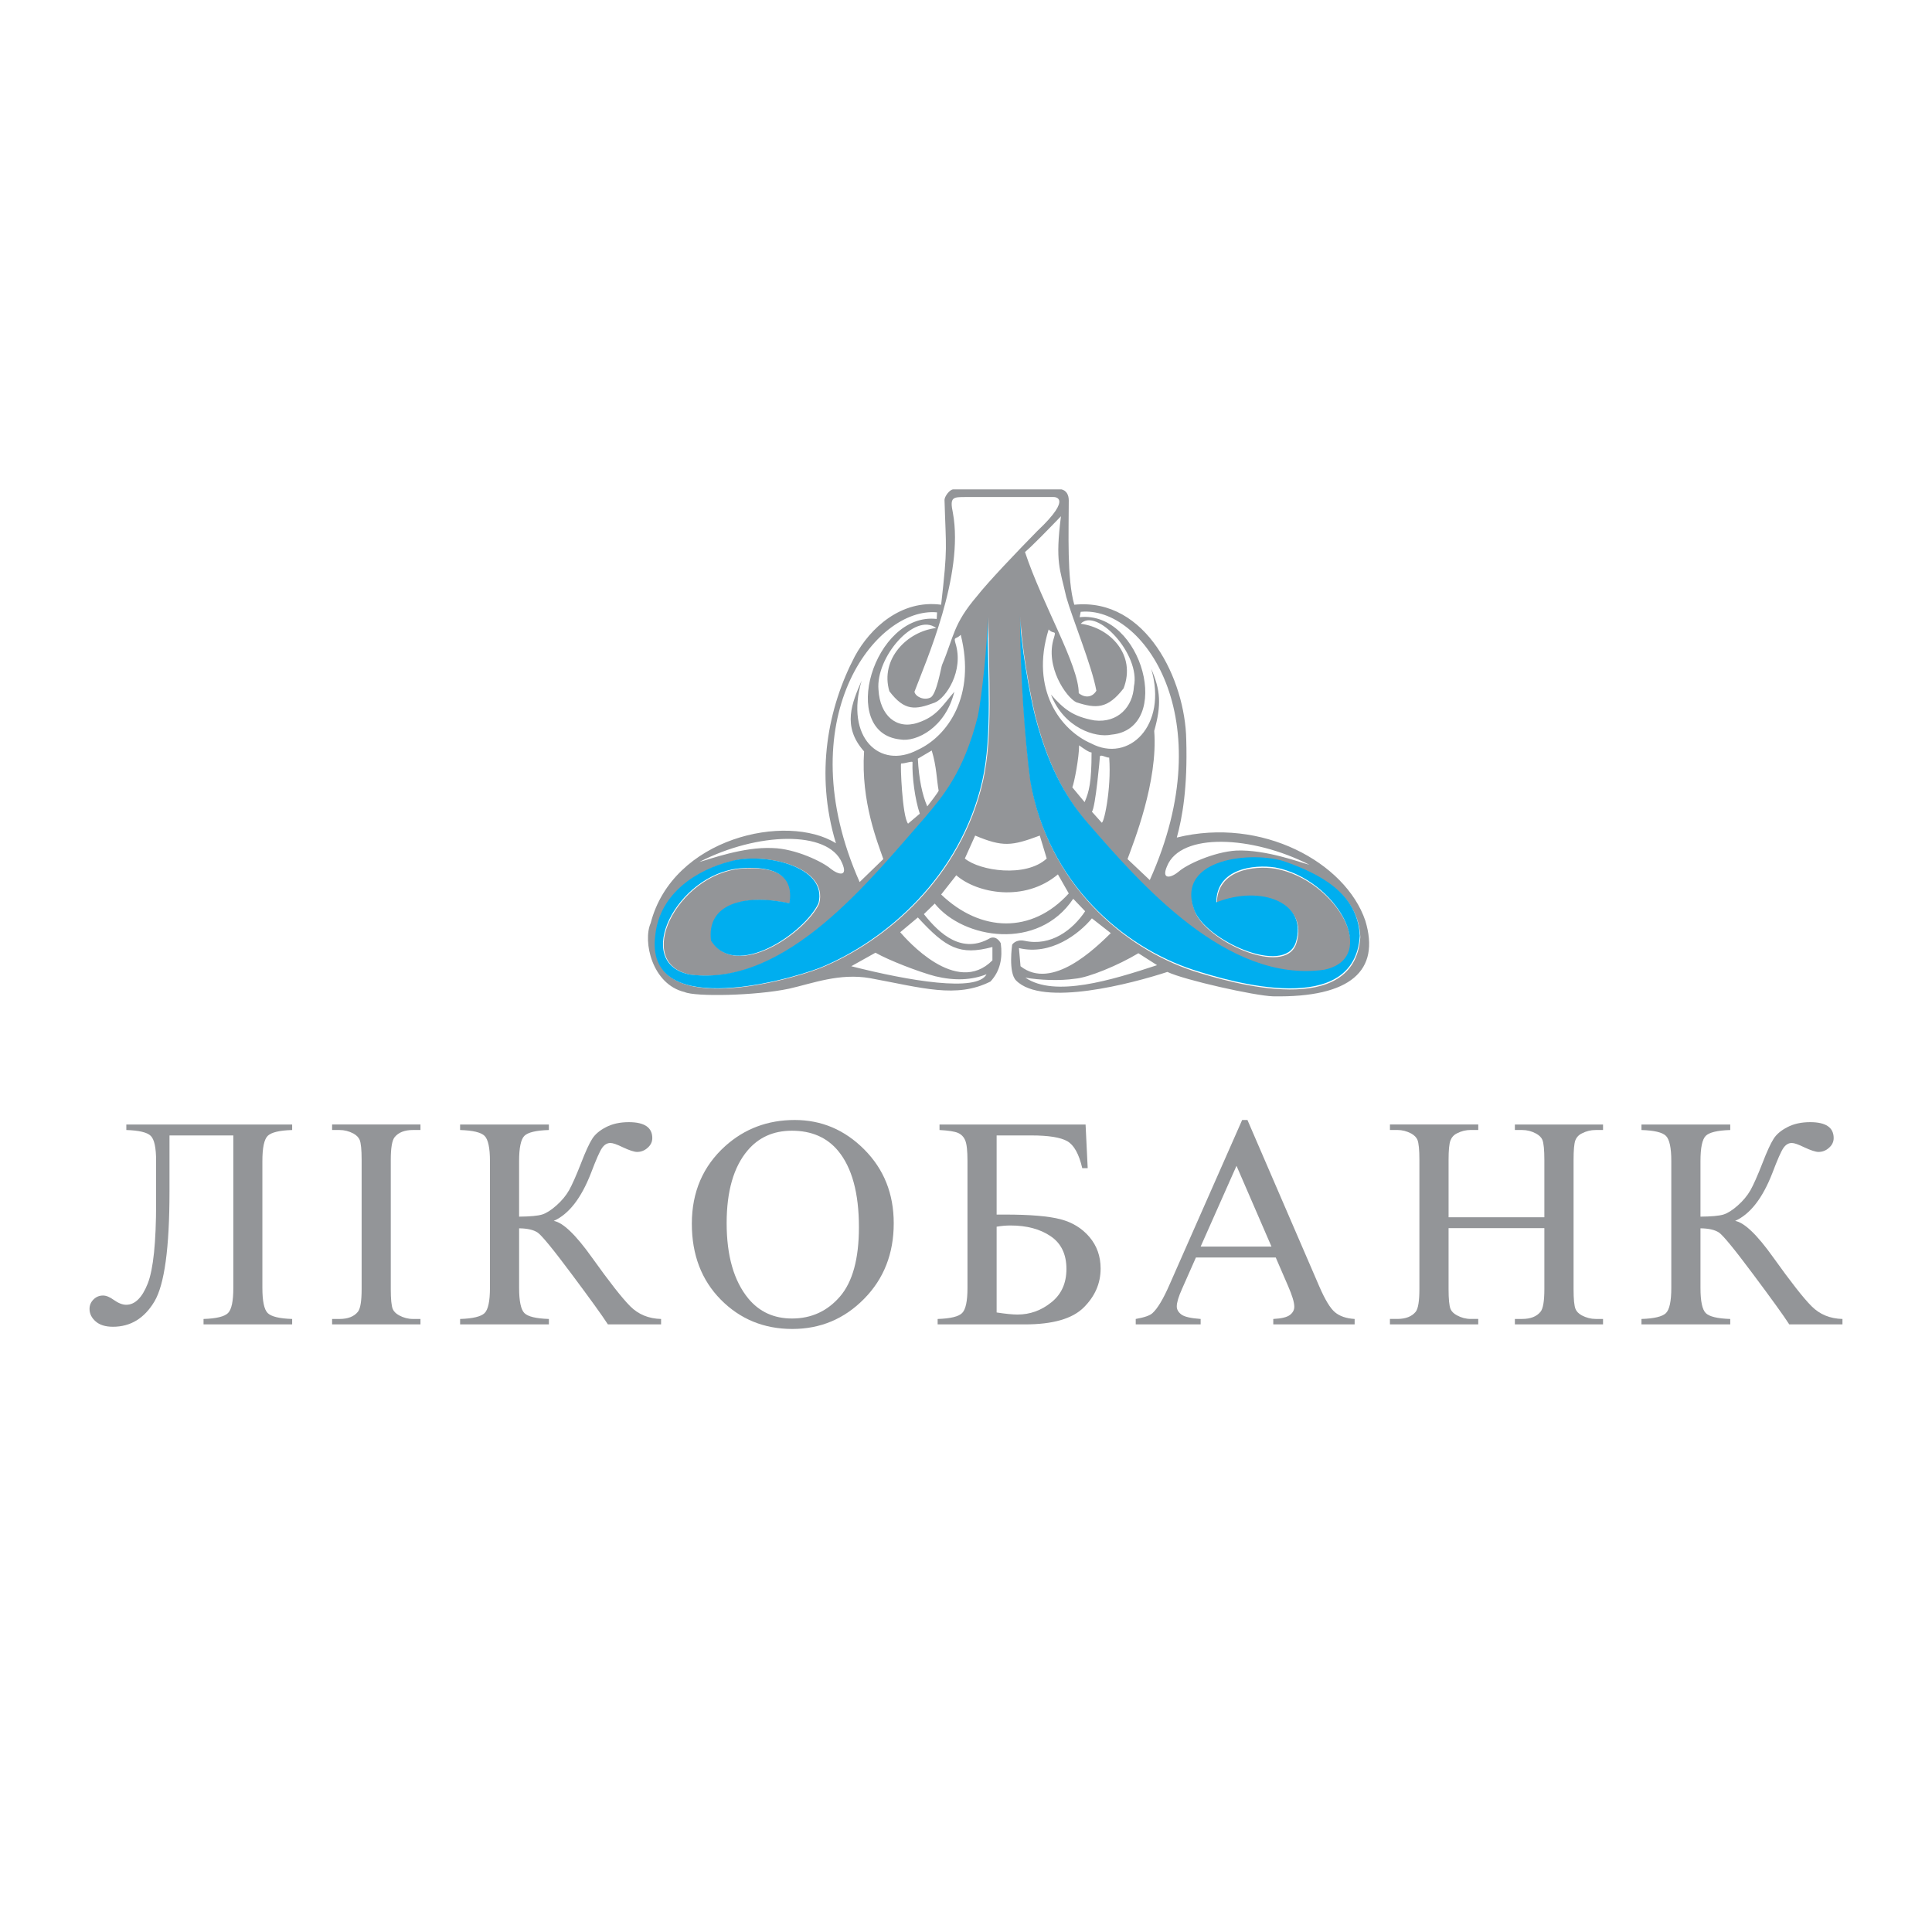 <?xml version="1.0" encoding="utf-8"?>
<!-- Generator: Adobe Illustrator 13.0.0, SVG Export Plug-In . SVG Version: 6.00 Build 14948)  -->
<!DOCTYPE svg PUBLIC "-//W3C//DTD SVG 1.0//EN" "http://www.w3.org/TR/2001/REC-SVG-20010904/DTD/svg10.dtd">
<svg version="1.0" id="Layer_1" xmlns="http://www.w3.org/2000/svg" xmlns:xlink="http://www.w3.org/1999/xlink" x="0px" y="0px"
	 width="192.756px" height="192.756px" viewBox="0 0 192.756 192.756" enable-background="new 0 0 192.756 192.756"
	 xml:space="preserve">
<g>
	<polygon fill-rule="evenodd" clip-rule="evenodd" fill="#FFFFFF" points="0,0 192.756,0 192.756,192.756 0,192.756 0,0 	"/>
	<path fill-rule="evenodd" clip-rule="evenodd" fill="#939598" d="M108.905,75.073c0,3.001-0.248,3.907-0.692,4.955l-1.226-1.474
		c0.196-0.479,0.675-2.966,0.675-4.191C108.106,74.682,108.657,75.073,108.905,75.073L108.905,75.073z M110.664,75.588
		c0.248,3.161-0.586,6.926-0.782,6.447l-0.94-1.048c0.354-0.427,0.799-5.399,0.799-5.541
		C109.882,75.268,110.326,75.588,110.664,75.588L110.664,75.588z M91.769,81.182l-1.172,0.994c-0.586-0.71-0.782-6.002-0.692-6.002
		c0.443,0,1.189-0.302,1.136-0.106C90.987,77.453,91.289,79.796,91.769,81.182L91.769,81.182z M93.651,78.891
		c-0.107,0.23-0.799,1.136-1.137,1.563c-0.498-1.137-0.834-2.717-0.941-4.76l1.385-0.817C93.455,76.494,93.455,77.878,93.651,78.891
		L93.651,78.891z M104.431,85.657c-2.078,1.918-6.66,1.243-8.169,0l1.03-2.291c2.753,1.154,3.641,1.048,6.447,0L104.431,85.657
		L104.431,85.657z M93.899,89.245l1.509-1.918c2.078,1.811,6.802,2.717,10.14-0.089l1.084,1.9
		C102.938,93.205,97.824,93.009,93.899,89.245L93.899,89.245z M99.014,95.815c-3.605,3.64-8.613-2.131-9.199-2.806l1.759-1.474
		c2.806,3.054,4.191,3.818,7.44,2.948V95.815L99.014,95.815z M110.823,93.099c-1.527,1.491-5.86,5.771-9.004,3.303l-0.159-1.812
		c3.161,0.764,5.967-1.385,7.281-2.966L110.823,93.099L110.823,93.099z M115.441,96.295c-4.529,1.492-10.229,3.25-13.143,1.242
		c1.386,0.25,3.445,0.338,4.973,0.107c1.332-0.107,4.333-1.35,6.305-2.54L115.441,96.295L115.441,96.295z M98.428,97.201
		c-0.941,1.811-7.689,0.674-13.497-0.8l2.415-1.35c1.332,0.763,4.333,1.918,5.949,2.345C95.267,97.875,96.936,97.787,98.428,97.201
		L98.428,97.201z M98.072,77.932c1.03-4.582,0.551-10.496,0.551-16.356c0,2.611-0.604,8.009-0.994,9.91
		c-1.421,5.629-3.534,8.027-5.257,10.069c-5.363,6.109-13.781,16.941-23.424,15.699c-5.861-1.101-1.386-10.016,4.972-10.584
		c3.641-0.284,5.363,0.799,4.919,3.48c-4.688-1.012-8.275,0.142-7.832,3.711c2.469,3.961,9.359-0.763,10.727-3.711
		c0.941-3.729-5.452-5.114-8.755-4.208c-3.25,0.817-7.085,3.107-7.529,7.405c-1.083,8.294,12.556,4.724,16.427,3.232
		C88.536,93.861,95.906,87.433,98.072,77.932L98.072,77.932z M102.85,78.074c-0.551-3.96-1.03-10.726-1.03-16.605
		c0,2.575,1.03,8.258,1.528,10.159c1.474,5.629,3.48,8.595,5.256,10.637c5.311,6.109,13.87,15.948,23.53,14.616
		c5.647-1.154,1.279-9.075-4.883-10.211c-2.114-0.337-5.843,0.089-5.843,3.48c4.422-1.775,9.199,0,7.92,3.996
		c-1.137,3.391-9.11-0.285-10.14-3.286c-1.865-5.203,5.948-5.86,9.092-4.777c3.251,1.154,7.246,3.054,7.441,7.405
		c-0.551,8.205-12.804,4.617-16.641,3.392C112.103,94.59,104.626,88.232,102.85,78.074L102.85,78.074z M69.783,85.995
		c0.923-0.231,4.369-1.527,7.281-1.385c2.309,0.053,5.026,1.385,5.807,2.06c0.781,0.622,1.776,0.853,1.136-0.586
		C82.622,82.798,75.537,83.029,69.783,85.995L69.783,85.995z M95.853,63.334c1.527,6.056-1.278,10.105-4.315,11.49
		c-3.748,1.971-7.246-1.225-5.576-6.908c-0.924,2.148-2.007,4.528,0.248,7.05c-0.337,5.025,1.385,9.163,1.918,10.744l-2.362,2.291
		c-7.175-16.179,1.58-27.491,7.725-26.905l-0.036,0.657c-6.251-0.71-9.856,11.366-3.641,12.023c1.616,0.284,4.529-1.189,5.399-4.759
		c-1.225,1.42-1.758,2.468-3.64,3.09c-2.167,0.729-3.783-0.764-3.925-3.285c-0.302-3.25,3.641-7.779,5.754-6.163
		c-2.912,0.337-5.612,3.107-4.67,6.305c1.527,2.007,2.593,1.865,4.528,1.136c1.083-0.426,2.948-3.143,2.06-5.949
		C95.125,63.476,95.409,63.813,95.853,63.334L95.853,63.334z M104.856,69.301c1.297,3.339,4.439,4.333,6.021,3.996
		c6.233-0.568,3.09-12.396-3.161-11.721l0.106-0.533c6.198-0.622,14.172,10.585,6.891,26.763l-2.22-2.096
		c0.586-1.616,3.054-7.726,2.664-12.787c0.728-2.575,0.639-4.049-0.302-6.198c1.669,5.665-2.256,9.448-6.003,7.441
		c-3.001-1.296-6.109-5.345-4.227-11.366c0.479,0.533,0.781,0,0.532,0.817c-0.94,2.859,1.226,5.967,2.221,6.446
		c2.006,0.658,3.143,0.658,4.724-1.385c1.278-3.339-1.332-6.056-4.28-6.446c1.562-1.669,6.002,3.055,5.311,6.251
		c-0.107,2.007-1.581,3.676-3.943,3.393C106.987,71.485,106.1,70.687,104.856,69.301L104.856,69.301z M78.875,91.536
		c-2.593-2.487-10.424,1.385-4.812,2.664C76.087,94.483,78.538,92.388,78.875,91.536L78.875,91.536z M128.529,92.192
		c-0.835-1.9-6.891-1.563-6.784-0.906C122.474,94.483,129.328,96.064,128.529,92.192L128.529,92.192z M130.643,86.279
		c-0.924-0.231-4.315-1.527-7.281-1.421c-2.309,0.143-5.008,1.421-5.754,2.096c-0.781,0.657-1.775,0.853-1.172-0.533
		C117.803,83.029,124.941,83.366,130.643,86.279L130.643,86.279z M93.26,90.15c2.842,3.534,10.318,4.76,13.816-0.479l1.19,1.243
		c-1.243,1.865-3.41,3.534-6.056,2.948c-0.888-0.177-1.226,0.391-1.226,0.391s-0.409,2.771,0.391,3.57
		c2.646,2.682,11.614,0.283,15.095-0.853c1.723,0.817,8.72,2.38,10.531,2.433c7.778,0.143,10.727-2.575,9.217-7.547
		c-1.971-5.807-10.336-10.389-18.807-8.293c0.551-2.007,1.083-4.955,0.941-9.785c-0.106-5.86-3.942-14.172-11.17-13.444
		c-0.746-2.575-0.551-7.352-0.551-10.407c0-0.568-0.249-0.994-0.729-1.101h-6.553h-4.227c-0.391,0-0.888,0.729-0.888,1.048
		c0.142,4.973,0.337,4.546-0.337,10.46c-3.996-0.533-7.086,2.327-8.613,5.15c-2.664,5.097-3.996,11.686-1.882,18.647
		c-4.919-3.054-16.285-0.568-18.487,7.975c-0.799,1.811,0.142,6.109,3.392,6.873c1.03,0.479,7.086,0.373,10.425-0.338
		c2.362-0.533,5.025-1.58,8.08-1.047c5.203,0.959,8.595,2.041,12.005,0.336c0.977-1.047,1.226-2.343,1.03-3.817
		c0,0-0.355-0.764-1.03-0.533c-2.806,1.634-5.025-0.337-6.642-2.379L93.26,90.15L93.26,90.15z M106.384,59.569
		c0.604,2.149,2.558,6.873,3.001,9.342c-0.337,0.586-1.029,0.817-1.758,0.249c0-2.824-3.641-8.88-5.363-14.083
		c0.675-0.568,2.167-2.096,3.588-3.57C105.266,56.124,105.744,56.71,106.384,59.569L106.384,59.569z M91.235,69.017
		c1.137-3.019,4.973-11.65,3.836-17.848c-0.337-1.58,0-1.58,1.279-1.58h8.755c0,0,2.078-0.089-1.616,3.392
		c-2.024,2.06-4.919,5.097-6.002,6.482c-2.416,2.824-2.309,4.067-3.499,6.873c-0.089,0.195-0.533,2.912-1.137,3.25
		C92.177,69.923,91.324,69.497,91.235,69.017L91.235,69.017z"/>
	<path fill-rule="evenodd" clip-rule="evenodd" fill="#00AEEF" d="M98.002,77.914c1.029-4.582,0.532-10.496,0.532-16.374
		c0,2.628-0.586,8.009-0.977,9.927c-1.421,5.629-3.534,8.009-5.257,10.069c-5.38,6.109-13.781,16.924-23.424,15.699
		c-5.86-1.102-1.385-10.034,4.955-10.603c3.641-0.284,5.363,0.817,4.937,3.481c-4.688-0.995-8.276,0.142-7.832,3.729
		c2.451,3.96,9.341-0.764,10.727-3.729c0.941-3.712-5.47-5.097-8.755-4.191c-3.25,0.817-7.086,3.108-7.53,7.388
		c-1.083,8.312,12.538,4.724,16.427,3.25C88.447,93.844,95.835,87.397,98.002,77.914L98.002,77.914z"/>
	<path fill-rule="evenodd" clip-rule="evenodd" fill="#00AEEF" d="M102.797,77.967c-0.533-3.96-1.03-10.744-1.03-16.604
		c0,2.575,1.03,8.258,1.527,10.158c1.474,5.629,3.498,8.595,5.274,10.637c5.31,6.109,13.869,15.93,23.513,14.598
		c5.665-1.137,1.279-9.057-4.866-10.211c-2.113-0.319-5.86,0.107-5.86,3.481c4.423-1.758,9.199,0,7.921,4.014
		c-1.137,3.392-9.11-0.285-10.141-3.286c-1.864-5.203,5.967-5.878,9.11-4.777c3.25,1.155,7.228,3.055,7.424,7.388
		c-0.533,8.221-12.787,4.635-16.623,3.392C112.049,94.466,104.572,88.125,102.797,77.967L102.797,77.967z"/>
	<path fill-rule="evenodd" clip-rule="evenodd" fill="#939598" d="M23.277,113.283H16.91v5.586c0,5.637-0.502,9.297-1.501,10.977
		c-1.004,1.682-2.381,2.525-4.142,2.525c-0.751,0-1.326-0.18-1.729-0.537c-0.404-0.355-0.606-0.773-0.606-1.244
		c0-0.361,0.129-0.674,0.394-0.939s0.58-0.396,0.953-0.396c0.316,0,0.673,0.146,1.077,0.441c0.456,0.322,0.865,0.482,1.232,0.482
		c0.88,0,1.595-0.707,2.154-2.123c0.554-1.416,0.833-4.1,0.833-8.051v-4.176c0-1.314-0.176-2.148-0.533-2.5
		c-0.352-0.352-1.165-0.547-2.438-0.586v-0.549h16.545v0.549c-1.273,0.039-2.086,0.234-2.443,0.586
		c-0.352,0.352-0.528,1.186-0.528,2.5v12.674c0,1.314,0.176,2.148,0.528,2.5c0.357,0.355,1.17,0.551,2.443,0.592v0.541h-8.842
		v-0.541c1.274-0.041,2.086-0.236,2.444-0.592c0.352-0.352,0.528-1.186,0.528-2.5V113.283L23.277,113.283z"/>
	<path fill-rule="evenodd" clip-rule="evenodd" fill="#939598" d="M41.95,131.594v0.541h-8.816v-0.541h0.73
		c0.849,0,1.465-0.242,1.848-0.723c0.244-0.312,0.368-1.07,0.368-2.264v-12.885c0-1.01-0.067-1.676-0.197-1.998
		c-0.104-0.246-0.311-0.457-0.621-0.631c-0.445-0.236-0.911-0.352-1.398-0.352h-0.73v-0.549h8.816v0.549h-0.746
		c-0.838,0-1.449,0.24-1.833,0.717c-0.254,0.316-0.383,1.068-0.383,2.264v12.885c0,1.008,0.067,1.676,0.197,1.996
		c0.104,0.246,0.315,0.457,0.637,0.633c0.435,0.236,0.896,0.357,1.382,0.357H41.95L41.95,131.594z"/>
	<path fill-rule="evenodd" clip-rule="evenodd" fill="#939598" d="M65.956,131.594v0.541h-5.306
		c-0.575-0.893-1.792-2.574-3.64-5.049c-1.848-2.479-2.977-3.85-3.38-4.121c-0.409-0.266-1.02-0.406-1.838-0.416v5.953
		c0,1.314,0.176,2.148,0.523,2.5c0.352,0.355,1.165,0.551,2.448,0.592v0.541h-8.857v-0.541c1.269-0.041,2.076-0.236,2.438-0.582
		c0.357-0.348,0.538-1.186,0.538-2.51v-12.674c0-1.314-0.181-2.148-0.533-2.5c-0.353-0.352-1.165-0.547-2.444-0.586v-0.549h8.857
		v0.549c-1.284,0.039-2.096,0.234-2.448,0.586c-0.347,0.352-0.523,1.186-0.523,2.5v5.557c1.103-0.01,1.864-0.08,2.293-0.211
		c0.425-0.131,0.901-0.438,1.429-0.904c0.533-0.471,0.953-0.979,1.263-1.52c0.305-0.547,0.704-1.441,1.191-2.686
		c0.45-1.17,0.823-1.979,1.113-2.434c0.285-0.457,0.75-0.85,1.387-1.176c0.637-0.332,1.393-0.496,2.273-0.496
		c1.558,0,2.34,0.531,2.34,1.59c0,0.373-0.155,0.699-0.466,0.969c-0.306,0.277-0.658,0.412-1.051,0.412
		c-0.285,0-0.761-0.156-1.429-0.467c-0.585-0.287-0.994-0.426-1.227-0.426c-0.326,0-0.601,0.16-0.833,0.49
		c-0.233,0.328-0.601,1.166-1.108,2.506c-0.974,2.51-2.21,4.105-3.717,4.777c0.921,0.162,2.195,1.381,3.82,3.664
		c1.729,2.42,2.997,4.041,3.81,4.854C63.688,131.141,64.713,131.562,65.956,131.594L65.956,131.594z"/>
	<path fill-rule="evenodd" clip-rule="evenodd" fill="#939598" d="M79.291,111.742c2.671,0,4.985,0.979,6.942,2.947
		c1.957,1.967,2.935,4.416,2.935,7.357c0,3.031-0.989,5.547-2.961,7.543c-1.972,2.004-4.358,3.002-7.159,3.002
		c-2.827,0-5.208-0.979-7.134-2.926c-1.926-1.953-2.889-4.477-2.889-7.574c0-3.166,1.113-5.746,3.334-7.75
		C74.295,112.605,76.604,111.742,79.291,111.742L79.291,111.742z M79.006,112.812c-1.843,0-3.319,0.662-4.432,1.986
		c-1.382,1.646-2.076,4.057-2.076,7.232c0,3.258,0.72,5.762,2.154,7.514c1.103,1.336,2.557,2.004,4.369,2.004
		c1.931,0,3.526-0.734,4.784-2.193c1.258-1.461,1.89-3.766,1.89-6.912c0-3.408-0.694-5.953-2.081-7.629
		C82.5,113.479,80.968,112.812,79.006,112.812L79.006,112.812z"/>
	<path fill-rule="evenodd" clip-rule="evenodd" fill="#939598" d="M108.308,112.193l0.212,4.357h-0.543
		c-0.327-1.416-0.824-2.309-1.497-2.695c-0.673-0.381-1.868-0.572-3.587-0.572h-3.459v7.895h0.818c2.521,0,4.369,0.156,5.555,0.467
		c1.181,0.307,2.144,0.898,2.889,1.773c0.74,0.873,1.113,1.922,1.113,3.146c0,1.48-0.564,2.775-1.698,3.895
		s-3.085,1.676-5.854,1.676h-8.708v-0.541c1.279-0.041,2.092-0.236,2.443-0.592c0.357-0.352,0.534-1.186,0.534-2.5v-12.674
		c0-1.01-0.073-1.691-0.223-2.043c-0.145-0.355-0.383-0.602-0.719-0.752c-0.332-0.146-0.953-0.242-1.848-0.291v-0.549H108.308
		L108.308,112.193z M99.434,130.945c0.891,0.137,1.585,0.207,2.082,0.207c1.242,0,2.365-0.402,3.369-1.211
		c1.01-0.803,1.513-1.912,1.513-3.338c0-1.471-0.528-2.559-1.579-3.268c-1.051-0.713-2.387-1.068-4.002-1.068
		c-0.455,0-0.916,0.041-1.383,0.121V130.945L99.434,130.945z"/>
	<path fill-rule="evenodd" clip-rule="evenodd" fill="#939598" d="M127.28,125.459h-7.962l-1.393,3.148
		c-0.347,0.771-0.518,1.35-0.518,1.736c0,0.301,0.149,0.566,0.445,0.797c0.3,0.232,0.941,0.383,1.936,0.453v0.541h-6.476v-0.541
		c0.858-0.15,1.413-0.342,1.666-0.578c0.519-0.467,1.088-1.426,1.714-2.865l7.237-16.408h0.528l7.159,16.584
		c0.575,1.334,1.098,2.197,1.569,2.594c0.471,0.396,1.128,0.623,1.967,0.674v0.541h-8.117v-0.541
		c0.817-0.041,1.371-0.176,1.662-0.402c0.289-0.221,0.435-0.496,0.435-0.822c0-0.432-0.207-1.109-0.611-2.043L127.28,125.459
		L127.28,125.459z M126.855,124.371l-3.489-8.057l-3.577,8.057H126.855L126.855,124.371z"/>
	<path fill-rule="evenodd" clip-rule="evenodd" fill="#939598" d="M144.524,121.445h9.557v-5.707c0-1.02-0.067-1.691-0.197-2.014
		c-0.104-0.246-0.315-0.457-0.637-0.631c-0.435-0.236-0.896-0.352-1.382-0.352h-0.725v-0.549h8.795v0.549h-0.729
		c-0.481,0-0.942,0.109-1.377,0.336c-0.326,0.154-0.544,0.396-0.663,0.713c-0.114,0.32-0.171,0.969-0.171,1.947v12.869
		c0,1.008,0.062,1.676,0.197,1.996c0.099,0.246,0.306,0.457,0.621,0.633c0.445,0.236,0.911,0.357,1.393,0.357h0.729v0.541h-8.795
		v-0.541h0.725c0.839,0,1.455-0.242,1.838-0.723c0.254-0.312,0.378-1.07,0.378-2.264v-6.074h-9.557v6.074
		c0,1.008,0.067,1.676,0.196,1.996c0.104,0.246,0.316,0.457,0.643,0.633c0.435,0.236,0.89,0.357,1.377,0.357h0.745v0.541h-8.811
		v-0.541h0.725c0.849,0,1.465-0.242,1.853-0.723c0.238-0.312,0.362-1.07,0.362-2.264v-12.869c0-1.02-0.066-1.691-0.196-2.014
		c-0.104-0.246-0.311-0.457-0.621-0.631c-0.445-0.236-0.911-0.352-1.397-0.352h-0.725v-0.549h8.811v0.549h-0.745
		c-0.487,0-0.942,0.109-1.377,0.336c-0.316,0.154-0.533,0.396-0.652,0.713c-0.125,0.32-0.187,0.969-0.187,1.947V121.445
		L144.524,121.445z"/>
	<path fill-rule="evenodd" clip-rule="evenodd" fill="#939598" d="M183.822,131.594v0.541h-5.307
		c-0.574-0.893-1.791-2.574-3.64-5.049c-1.848-2.479-2.977-3.85-3.38-4.121c-0.409-0.266-1.021-0.406-1.838-0.416v5.953
		c0,1.314,0.176,2.148,0.522,2.5c0.353,0.355,1.165,0.551,2.448,0.592v0.541h-8.857v-0.541c1.269-0.041,2.076-0.236,2.438-0.582
		c0.357-0.348,0.538-1.186,0.538-2.51v-12.674c0-1.314-0.181-2.148-0.532-2.5c-0.353-0.352-1.165-0.547-2.444-0.586v-0.549h8.857
		v0.549c-1.283,0.039-2.096,0.234-2.448,0.586c-0.347,0.352-0.522,1.186-0.522,2.5v5.557c1.103-0.01,1.863-0.08,2.293-0.211
		c0.425-0.131,0.9-0.438,1.429-0.904c0.533-0.471,0.952-0.979,1.264-1.52c0.305-0.547,0.704-1.441,1.19-2.686
		c0.45-1.17,0.823-1.979,1.113-2.434c0.284-0.457,0.75-0.85,1.387-1.176c0.637-0.332,1.393-0.496,2.273-0.496
		c1.558,0,2.34,0.531,2.34,1.59c0,0.373-0.156,0.699-0.467,0.969c-0.305,0.277-0.657,0.412-1.05,0.412
		c-0.285,0-0.762-0.156-1.429-0.467c-0.586-0.287-0.994-0.426-1.228-0.426c-0.326,0-0.601,0.16-0.833,0.49
		c-0.233,0.328-0.602,1.166-1.108,2.506c-0.974,2.51-2.21,4.105-3.717,4.777c0.922,0.162,2.195,1.381,3.82,3.664
		c1.729,2.42,2.997,4.041,3.811,4.854C181.555,131.141,182.579,131.562,183.822,131.594L183.822,131.594z"/>
</g>
</svg>
